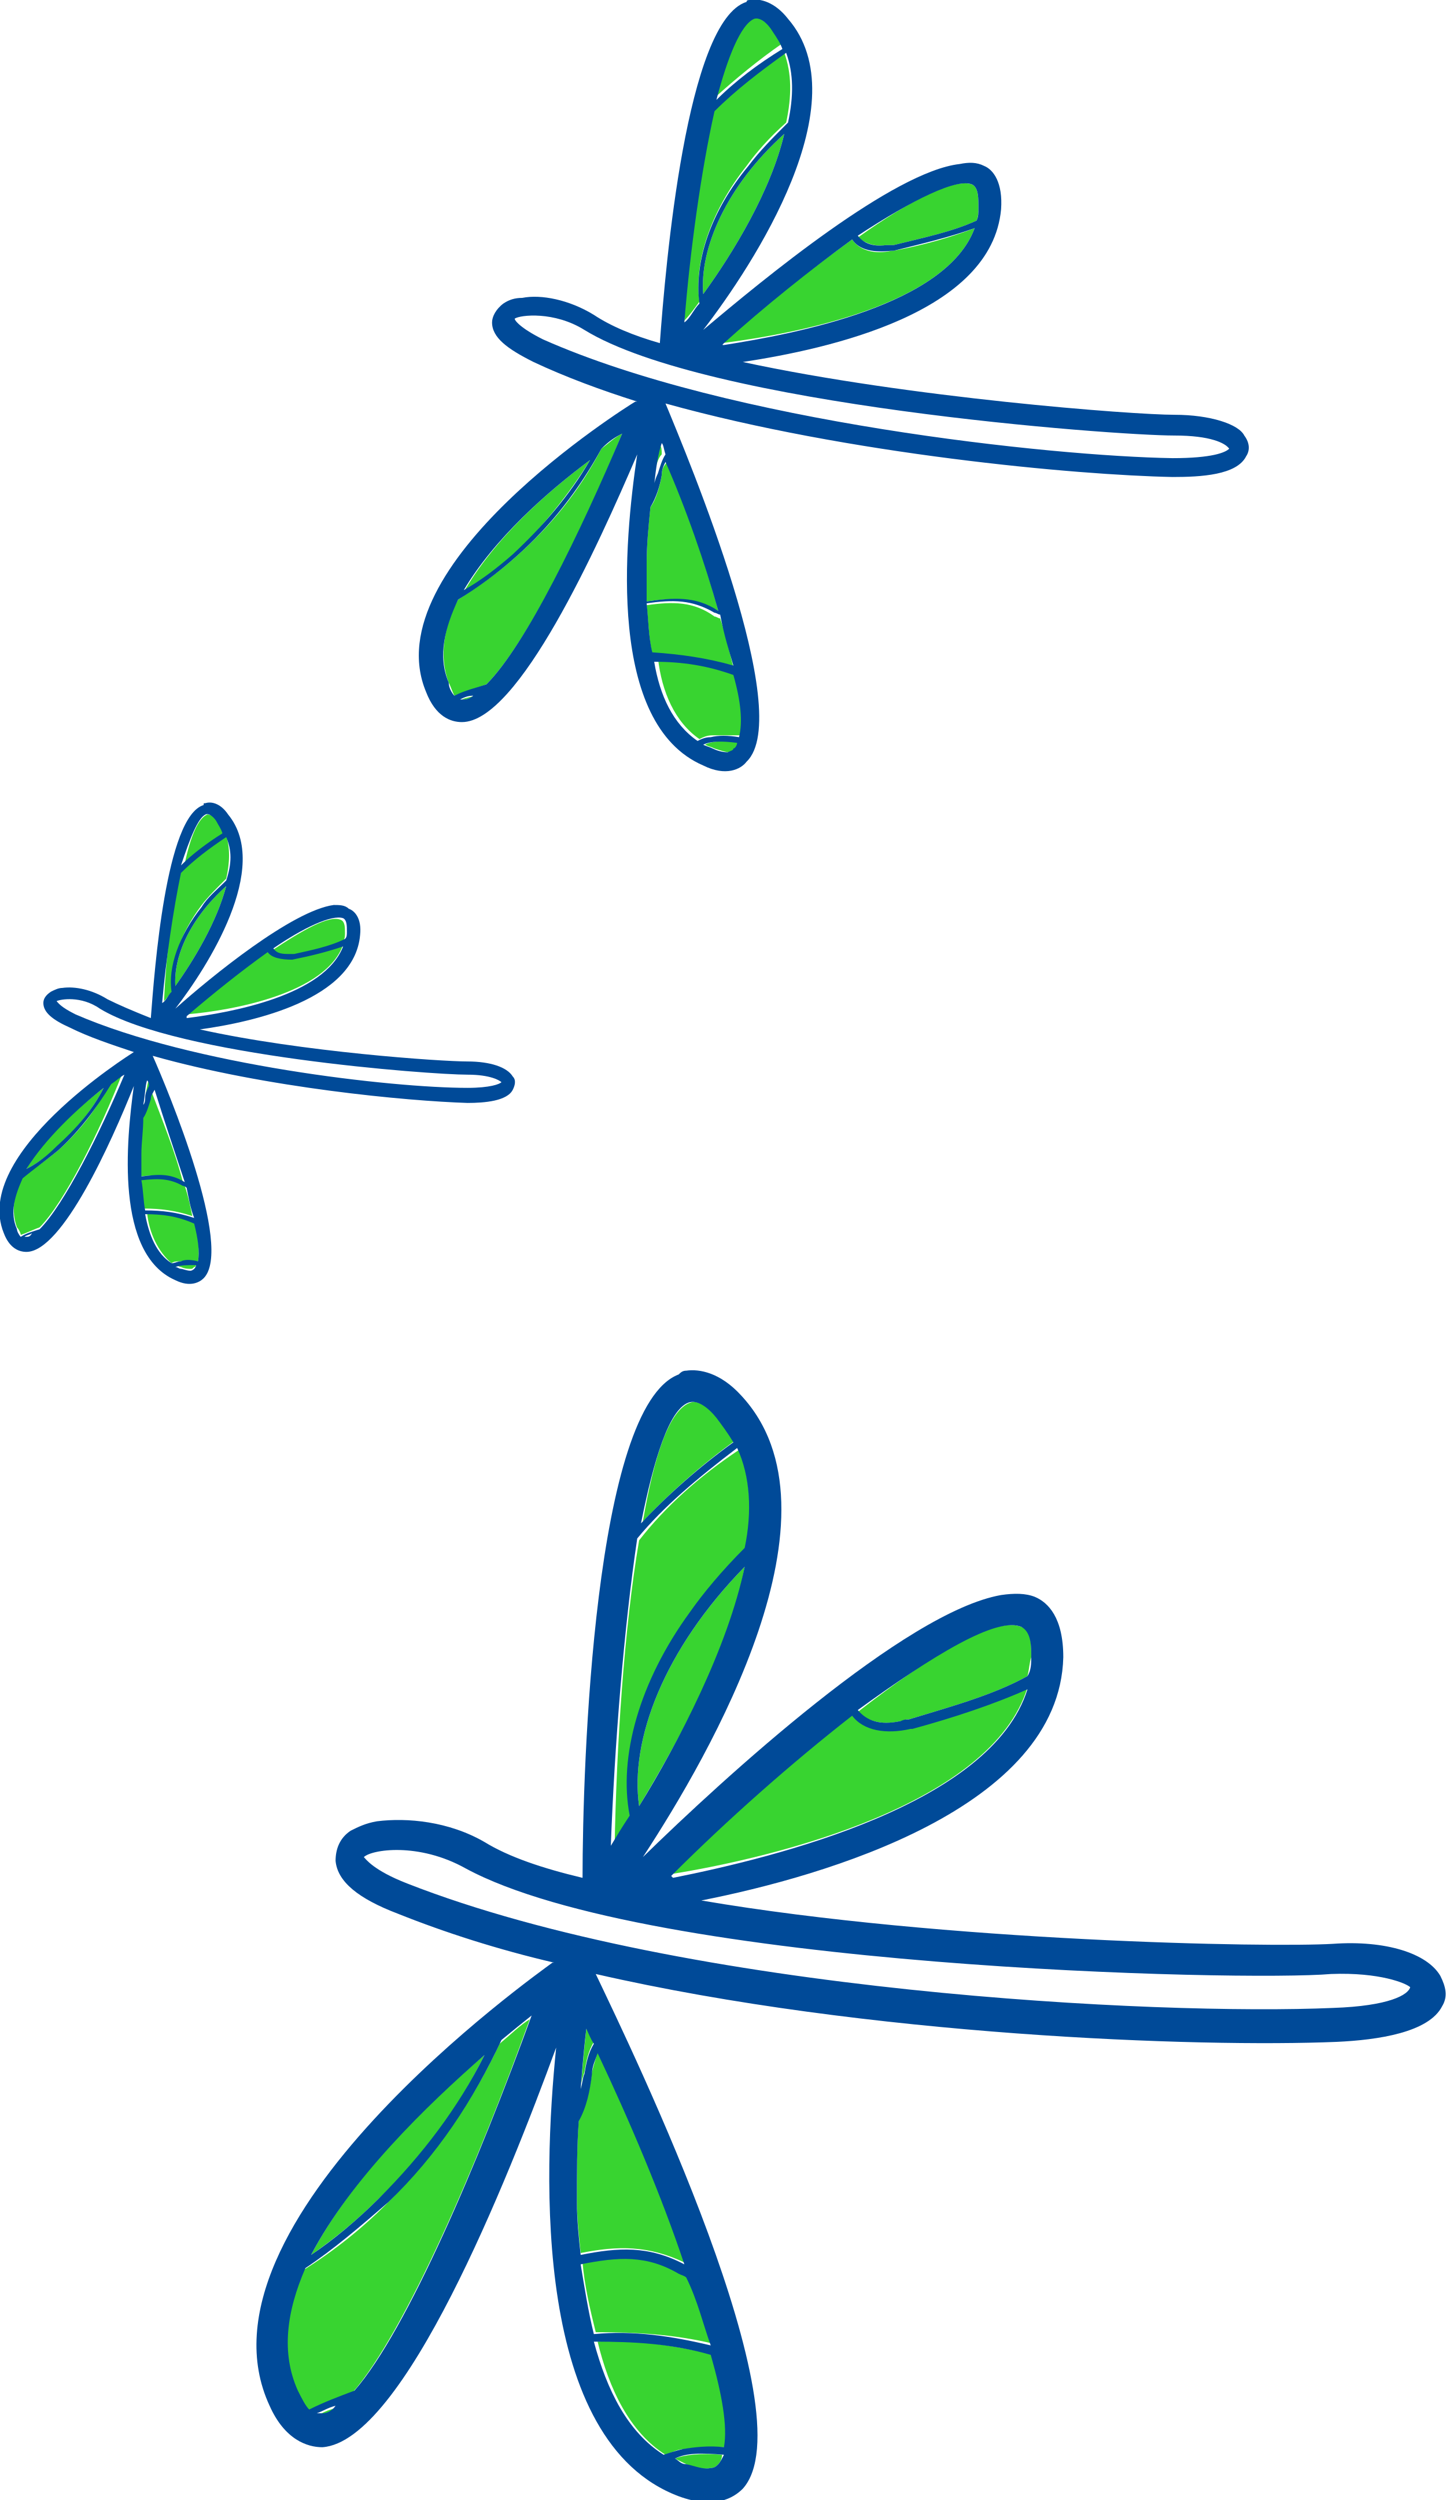 <?xml version="1.0" encoding="utf-8"?>
<!-- Generator: Adobe Illustrator 24.3.0, SVG Export Plug-In . SVG Version: 6.00 Build 0)  -->
<svg version="1.1" id="Layer_1" xmlns="http://www.w3.org/2000/svg" xmlns:xlink="http://www.w3.org/1999/xlink" x="0px" y="0px"
	 viewBox="0 0 76.7 132.6" style="enable-background:new 0 0 76.7 132.6;" xml:space="preserve">
<style type="text/css">
	.st0{fill:none;}
	.st1{fill:#38D430;}
	.st2{fill:#004A98;}
</style>
<path class="st0" d="M70.7,104.8c-4.5,0.2-36-0.3-45.9-5.6c-2.5-1.4-5-1-5.4-0.6c0.1,0.1,0.5,0.7,2.3,1.4c14.7,5.8,39.8,7,49.1,6.6
	c3-0.1,4-0.7,4.2-1C74.7,105.2,73.4,104.6,70.7,104.8z"/>
<path class="st1" d="M25.7,109c-3.2,2.7-7.1,6.6-9.2,10.6c1.3-0.9,2.5-1.9,3.6-3C22.5,114.4,24.3,111.8,25.7,109z"/>
<path class="st1" d="M20.5,116.9c-1.3,1.3-2.8,2.5-4.4,3.5c-1,2.3-1.3,4.5-0.4,6.5c0.1,0.3,0.4,0.7,0.6,1c0.8-0.3,1.5-0.7,2.4-1
	c2.8-3.2,6.7-12.3,9.4-19.8c-0.5,0.3-1,0.8-1.6,1.3C25,111.6,23,114.4,20.5,116.9z"/>
<path class="st1" d="M16.9,128.1c0.1,0,0.1,0,0.2,0c0.2,0,0.5-0.2,0.8-0.4C17.5,127.8,17.2,127.9,16.9,128.1L16.9,128.1z"/>
<path class="st1" d="M35.8,130.4c0.2,0.1,0.4,0.2,0.6,0.3c0.4,0.2,0.9,0.3,1.3,0.2c0.2,0,0.3-0.1,0.4-0.2c0.1-0.1,0.2-0.3,0.2-0.5
	C37.2,130.1,36.3,130.2,35.8,130.4z"/>
<path class="st1" d="M31.4,109.9c-0.1,0.9-0.3,1.8-0.7,2.5c-0.1,1.3-0.1,2.8-0.1,4.3c0,0.9,0.1,1.8,0.2,2.8c2-0.4,3.6-0.4,5.5,0.5
	l0,0c-1.2-3.6-2.9-7.6-4.6-11.2C31.6,109.2,31.5,109.5,31.4,109.9z"/>
<path class="st1" d="M35.3,130.2c0.3-0.1,0.6-0.3,1-0.3c0.6-0.1,1.3-0.1,2.2-0.1c0.1-1.1-0.1-2.8-0.6-4.9c-2.1-0.5-4.1-0.8-6.2-0.7
	C32.3,126.7,33.4,129,35.3,130.2z"/>
<path class="st1" d="M31.1,107.6c-0.1,0.9-0.2,2-0.3,3.2c0-0.3,0.1-0.6,0.2-0.9c0.1-0.6,0.2-1.1,0.5-1.6
	C31.3,108,31.3,107.8,31.1,107.6z"/>
<path class="st1" d="M30.9,120c0.1,1.2,0.4,2.5,0.7,3.7c2.1,0,4.1,0.1,6.2,0.6c-0.3-1.2-0.7-2.4-1.2-3.7c-0.2-0.1-0.3-0.1-0.4-0.2
	C34.4,119.6,32.9,119.7,30.9,120z"/>
<path class="st1" d="M54.5,89.5c-1.8,0.9-3.9,1.4-6.1,2.1l-0.1,0c-1.3,0.4-2.5,0.1-3.1-0.7c-3.1,2.5-6.6,5.5-9.7,8.4
	c0,0.1,0.1,0.1,0.1,0.1C41.2,98.5,52.6,95.7,54.5,89.5z"/>
<path class="st1" d="M47.7,91.3c0.2,0,0.3-0.1,0.4-0.1l0.1,0c2.3-0.7,4.5-1.3,6.3-2.3c0.1-0.4,0.1-0.7,0.2-1c0-0.7,0-1.5-0.5-1.6
	c-1.4-0.6-4.7,1.4-8.7,4.5C46,91.3,46.8,91.5,47.7,91.3z"/>
<path class="st1" d="M36.7,85.6c0.7-1,1.7-2.2,2.9-3.4c0.3-2,0.2-3.8-0.4-5.3c-2.1,1.4-3.9,3-5.3,4.8c-0.8,4.7-1.2,10.9-1.3,16.3
	c0.3-0.5,0.7-0.9,1-1.6C32.9,93.3,34,89.3,36.7,85.6z"/>
<path class="st1" d="M38.1,75.2c-0.4-0.4-1-1-1.5-0.8c-1.1,0.4-1.9,2.8-2.5,6.3c1.4-1.5,3.1-3,4.9-4.3C38.7,76,38.4,75.6,38.1,75.2z
	"/>
<path class="st1" d="M33.9,95.8c2.1-3.5,4.8-8.3,5.6-12.7C35.2,87.5,33.4,92.3,33.9,95.8z"/>
<path class="st2" d="M70.7,103.1c-3.3,0.2-20.6-0.1-33.5-2.3c6.6-1.3,19-4.9,19.2-12.9c0-2.1-0.8-2.9-1.5-3.2
	c-0.5-0.2-1.1-0.2-1.8-0.1c-5.1,0.9-14.7,9.7-19,13.9c3.6-5.5,11-18.3,5.2-24.5c-1.1-1.2-2.2-1.4-2.9-1.3c-0.2,0-0.3,0.1-0.4,0.2
	c-4.5,1.7-5.1,20.8-5.1,26.7c-2.1-0.5-3.9-1.1-5.2-1.9c-1.9-1.1-4.1-1.3-5.7-1.1c-0.6,0.1-1,0.3-1.4,0.5c-0.6,0.4-0.8,1-0.8,1.6
	c0.1,1.1,1.2,2,3.3,2.8c2.5,1,5.3,1.9,8.3,2.6l-0.1,0c-0.8,0.6-19.5,13.8-15,23.5c0.8,1.8,2,2.2,2.8,2.2c4.3-0.3,9.8-14.1,12.4-21.2
	c-0.7,6.9-1.2,20.9,6.5,23.8c1.9,0.7,2.9,0.1,3.4-0.4c3.5-3.9-5.8-23.1-7.8-27.3c14.4,3.3,32,3.9,39.3,3.6c2.2-0.1,4.9-0.5,5.6-1.9
	c0.3-0.5,0.2-1-0.1-1.6C75.7,103.6,73.5,102.9,70.7,103.1z M25.7,109c-1.4,2.8-3.3,5.3-5.6,7.6c-1.1,1.1-2.4,2.2-3.6,3
	C18.6,115.6,22.6,111.7,25.7,109z M17.1,128c-0.1,0-0.1,0-0.2,0c0,0,0,0-0.1,0c0.3-0.1,0.6-0.3,1-0.4C17.6,127.9,17.3,128,17.1,128z
	 M18.8,126.8c-0.8,0.3-1.6,0.6-2.4,1c-0.2-0.2-0.4-0.6-0.6-1c-0.9-2-0.6-4.2,0.4-6.5c1.5-1,2.9-2.2,4.4-3.5c2.6-2.5,4.5-5.4,6-8.6
	c0.6-0.5,1.1-0.9,1.6-1.3C25.4,114.6,21.6,123.6,18.8,126.8z M54.2,86.3c0.5,0.3,0.5,1,0.5,1.6c0,0.3,0,0.7-0.2,1
	c-1.8,1-4,1.6-6.3,2.3l-0.1,0c-0.2,0-0.3,0.1-0.4,0.1c-1,0.2-1.7,0-2.2-0.6C49.5,87.8,52.9,85.7,54.2,86.3z M45.2,91
	c0.6,0.8,1.8,1,3.1,0.7l0.1,0c2.2-0.6,4.3-1.3,6.1-2.1c-1.9,6.1-13.3,8.9-18.8,10c-0.1-0.1-0.1-0.1-0.1-0.1
	C38.6,96.5,42,93.5,45.2,91z M33.9,95.8c-0.5-3.5,1.3-8.3,5.6-12.7C38.6,87.4,36,92.4,33.9,95.8z M36.5,74.4
	c0.5-0.2,1.1,0.3,1.5,0.8c0.3,0.4,0.6,0.8,0.9,1.3c-1.8,1.3-3.5,2.8-4.9,4.3C34.7,77.3,35.5,74.8,36.5,74.4z M33.8,81.6
	c1.4-1.7,3.2-3.2,5.3-4.8c0.7,1.5,0.8,3.4,0.4,5.3c-1.2,1.2-2.2,2.4-2.9,3.4c-2.7,3.7-3.8,7.7-3.2,10.8c-0.4,0.6-0.7,1.1-1,1.6
	C32.6,92.5,33.1,86.3,33.8,81.6z M38.1,130.7c-0.1,0.1-0.2,0.2-0.4,0.2c-0.4,0.1-0.8-0.1-1.3-0.2c-0.3,0-0.4-0.2-0.6-0.3
	c0.6-0.3,1.4-0.3,2.6-0.2C38.3,130.4,38.2,130.6,38.1,130.7z M38.4,129.8c-0.8-0.1-1.6,0-2.2,0.1c-0.4,0.1-0.7,0.2-1,0.3
	c-1.9-1.2-3-3.4-3.7-6c2.1,0,4.1,0.1,6.2,0.7C38.3,127,38.6,128.7,38.4,129.8z M37.7,124.4c-2.1-0.5-4.1-0.8-6.2-0.6
	c-0.3-1.2-0.5-2.5-0.7-3.7c2-0.4,3.5-0.5,5.2,0.5c0.2,0.1,0.3,0.1,0.4,0.2C37,122,37.3,123.3,37.7,124.4z M36.3,120.1L36.3,120.1
	c-1.9-1-3.5-0.9-5.5-0.5c-0.1-0.9-0.2-1.9-0.2-2.8c0-1.5,0-3,0.1-4.3c0.4-0.7,0.6-1.6,0.7-2.5c0-0.4,0.2-0.8,0.3-1.1
	C33.4,112.5,35.1,116.5,36.3,120.1z M30.8,110.8c0.1-1.3,0.2-2.4,0.3-3.2c0.1,0.2,0.2,0.5,0.4,0.8c-0.3,0.5-0.4,1-0.5,1.6
	C30.9,110.2,30.9,110.5,30.8,110.8z M70.7,106.5c-9.2,0.4-34.3-0.8-49.1-6.6c-1.8-0.7-2.2-1.3-2.3-1.4c0.4-0.4,2.9-0.8,5.4,0.6
	c9.8,5.3,41.3,6,45.9,5.6c2.6-0.1,4,0.5,4.2,0.7C74.7,105.8,73.7,106.4,70.7,106.5z"/>
<path class="st0" d="M62.3,23.2c-3.1-0.1-24.7-1.6-31.3-5.6c-1.7-1-3.4-0.9-3.7-0.6c0,0.1,0.2,0.5,1.5,1.1
	c9.8,4.5,27.1,6.3,33.4,6.3c2,0,2.8-0.4,2.9-0.5C65,23.6,64.2,23.2,62.3,23.2z"/>
<path class="st1" d="M31.3,24.4c-2.3,1.7-5.1,4.2-6.7,7c0.9-0.5,1.8-1.2,2.6-1.9C28.8,27.9,30.2,26.2,31.3,24.4z"/>
<path class="st1" d="M27.4,29.5c-1,0.9-2,1.6-3.1,2.3c-0.8,1.5-1,3.1-0.5,4.4c0.1,0.2,0.2,0.5,0.3,0.7c0.6-0.2,1.1-0.4,1.7-0.6
	c2.1-2.1,5.1-8.2,7.2-13.3c-0.4,0.2-0.7,0.5-1.1,0.8C30.7,26.1,29.2,27.9,27.4,29.5z"/>
<path class="st1" d="M24.5,37.1c0.1,0,0.1,0,0.1,0c0.2,0,0.4-0.1,0.6-0.2C24.9,37,24.7,37,24.5,37.1L24.5,37.1z"/>
<path class="st1" d="M37.4,39.5c0.2,0.1,0.3,0.1,0.5,0.2c0.3,0.1,0.6,0.2,0.8,0.2c0.1,0,0.2,0,0.3-0.2c0.1,0,0.2-0.2,0.2-0.4
	C38.4,39.3,37.7,39.3,37.4,39.5z"/>
<path class="st1" d="M35.1,25.2c-0.1,0.6-0.3,1.3-0.6,1.7c-0.1,0.9-0.2,2-0.2,3c0,0.6,0,1.2,0,2c1.4-0.2,2.5-0.2,3.8,0.5l0,0
	c-0.7-2.6-1.7-5.4-2.7-7.9C35.2,24.7,35.1,24.9,35.1,25.2z"/>
<path class="st1" d="M37.1,39.2c0.2-0.1,0.4-0.2,0.7-0.2c0.4,0,0.9,0,1.5,0c0.2-0.8,0.1-1.9-0.2-3.4c-1.4-0.4-2.8-0.6-4.2-0.7
	C35.1,36.7,35.8,38.3,37.1,39.2z"/>
<path class="st1" d="M35,23.6c-0.1,0.6-0.3,1.4-0.4,2.2c0.1-0.2,0.1-0.4,0.1-0.7c0.1-0.4,0.2-0.8,0.4-1C35.1,23.9,35.1,23.7,35,23.6
	z"/>
<path class="st1" d="M34.3,32.1c0.1,0.9,0.1,1.7,0.3,2.6c1.5,0,2.8,0.2,4.3,0.7c-0.2-0.8-0.4-1.7-0.7-2.6c-0.1,0-0.2-0.1-0.3-0.1
	C36.8,31.9,35.7,31.9,34.3,32.1z"/>
<path class="st1" d="M51.7,12.1c-1.3,0.5-2.7,0.9-4.3,1.2l-0.1,0c-0.9,0.2-1.7,0-2.1-0.6c-2.2,1.6-4.7,3.5-6.9,5.4
	c0,0.1,0.1,0,0,0.1C42.2,17.7,50.2,16.2,51.7,12.1z"/>
<path class="st1" d="M47,13c0.1,0,0.2,0,0.3,0l0.1,0c1.6-0.4,3.1-0.7,4.4-1.3c0.1-0.2,0.1-0.5,0.1-0.7c0-0.5,0-1-0.3-1.2
	c-0.9-0.4-3.3,0.8-6.1,2.8C45.9,12.9,46.4,13.1,47,13z"/>
<path class="st1" d="M39.6,8.8c0.5-0.7,1.2-1.5,2.1-2.3C42,5.1,42,3.9,41.6,2.8c-1.4,0.9-2.7,1.9-3.8,3.1c-0.7,3.2-1.3,7.4-1.5,11.1
	c0.3-0.3,0.5-0.6,0.8-1C36.8,13.9,37.7,11.2,39.6,8.8z"/>
<path class="st1" d="M41,1.6c-0.2-0.3-0.7-0.7-1-0.7c-0.8,0.3-1.4,1.9-2,4.2c1-0.9,2.2-1.9,3.5-2.8C41.4,2.2,41.2,1.9,41,1.6z"/>
<path class="st1" d="M37.3,15.6c1.6-2.2,3.6-5.5,4.3-8.5C38.5,9.9,37.1,13.2,37.3,15.6z"/>
<path class="st2" d="M62.3,22c-2.2,0-14.1-0.9-22.9-2.8c4.6-0.7,13.2-2.6,13.7-8.1c0.1-1.4-0.4-2.1-0.9-2.3
	c-0.4-0.2-0.8-0.2-1.3-0.1c-3.5,0.4-10.4,6.1-13.6,8.8C40,14,45.6,5.4,41.8,1c-0.7-0.9-1.5-1.1-2-1c-0.1,0-0.2,0-0.2,0.1
	c-3.2,1-4.3,14-4.6,18.1c-1.4-0.4-2.6-0.9-3.5-1.5c-1.3-0.8-2.8-1.1-3.8-0.9c-0.4,0-0.7,0.1-1,0.3c-0.4,0.3-0.6,0.7-0.6,1
	c0,0.8,0.8,1.4,2.2,2.1c1.7,0.8,3.6,1.5,5.5,2.1l-0.1,0c-0.5,0.3-13.9,8.7-11.1,15.4c0.5,1.3,1.3,1.6,1.9,1.6c3,0,7.2-9.3,9.3-14.2
	c-0.7,4.7-1.6,14.3,3.5,16.5c1.2,0.6,2,0.2,2.3-0.2c2.6-2.5-3.1-16.1-4.3-19c9.7,2.7,21.8,3.8,26.9,3.9c1.5,0,3.4-0.1,3.9-1.1
	c0.2-0.3,0.2-0.7-0.1-1.1C65.7,22.5,64.2,22,62.3,22z M31.3,24.4c-1.1,1.9-2.5,3.5-4.1,5c-0.8,0.7-1.7,1.4-2.6,1.9
	C26.2,28.6,29,26.1,31.3,24.4z M24.6,37.1c-0.1,0-0.1,0-0.1,0c0,0,0,0-0.1,0c0.2-0.1,0.4-0.2,0.7-0.2C25,37,24.8,37.1,24.6,37.1z
	 M25.8,36.3c-0.6,0.2-1.1,0.3-1.7,0.6c-0.1-0.1-0.3-0.4-0.3-0.7c-0.6-1.4-0.2-2.9,0.5-4.4c1-0.6,2.1-1.4,3.1-2.3
	c1.8-1.6,3.3-3.5,4.5-5.7c0.4-0.4,0.7-0.6,1.1-0.8C30.8,28.2,27.9,34.2,25.8,36.3z M51.6,9.8c0.3,0.2,0.3,0.7,0.3,1.2
	c0,0.3,0,0.5-0.1,0.7c-1.3,0.6-2.8,0.9-4.4,1.3l-0.1,0c-0.1,0-0.2,0-0.3,0c-0.7,0.1-1.2-0.1-1.5-0.5C48.4,10.6,50.8,9.4,51.6,9.8z
	 M45.2,12.7c0.4,0.6,1.2,0.7,2.1,0.6l0.1,0c1.6-0.4,2.9-0.7,4.3-1.2c-1.5,4.1-9.5,5.6-13.3,6.2c-0.1,0-0.1,0,0-0.1
	C40.5,16.3,43,14.3,45.2,12.7z M37.3,15.6c-0.2-2.4,1.2-5.7,4.3-8.5C40.9,10.1,38.9,13.4,37.3,15.6z M40,1c0.3-0.1,0.7,0.2,1,0.7
	c0.2,0.3,0.4,0.6,0.5,0.9C40.2,3.4,39,4.3,38,5.3C38.6,3,39.3,1.3,40,1z M37.9,5.9c1.1-1.1,2.4-2.1,3.8-3.1c0.4,1.1,0.4,2.3,0.1,3.7
	C41,7.3,40.3,8,39.7,8.8c-2,2.4-2.9,5.1-2.6,7.3c-0.3,0.3-0.5,0.8-0.8,1C36.6,13.3,37.2,9,37.9,5.9z M38.9,39.7
	c0,0.1-0.1,0.1-0.3,0.2c-0.3,0-0.6-0.1-0.8-0.2c-0.2-0.1-0.3-0.1-0.5-0.2c0.4-0.2,1-0.2,1.8-0.1C39.1,39.5,39,39.7,38.9,39.7z
	 M39.2,39.1c-0.6-0.1-1.1-0.1-1.5,0c-0.3,0-0.5,0.1-0.7,0.2c-1.3-0.9-2-2.4-2.3-4.2c1.5,0,2.8,0.2,4.2,0.7
	C39.3,37.2,39.4,38.3,39.2,39.1z M38.9,35.3c-1.4-0.4-2.8-0.6-4.3-0.7c-0.2-0.8-0.2-1.7-0.3-2.6c1.4-0.2,2.4-0.2,3.6,0.5
	c0.1,0,0.2,0.1,0.3,0.1C38.4,33.7,38.7,34.6,38.9,35.3z M38.1,32.4L38.1,32.4c-1.2-0.8-2.4-0.7-3.8-0.5c0-0.6,0-1.3,0-2
	c0-1,0.1-2,0.2-3c0.3-0.5,0.5-1.1,0.6-1.7c0-0.3,0.1-0.5,0.2-0.7C36.4,27,37.4,29.9,38.1,32.4z M34.7,25.7c0.1-0.9,0.2-1.6,0.4-2.2
	c0.1,0.1,0.1,0.3,0.2,0.6c-0.2,0.3-0.3,0.7-0.4,1C34.8,25.3,34.7,25.6,34.7,25.7z M62.2,24.3c-6.4-0.1-23.5-1.9-33.4-6.3
	c-1.2-0.6-1.5-1-1.5-1.1c0.3-0.2,2.1-0.4,3.7,0.6c6.5,4,28.1,5.6,31.3,5.6c1.9,0,2.7,0.4,2.9,0.7C65,24,64.3,24.3,62.2,24.3z"/>
<path class="st0" d="M24.8,57c-2,0-15.4-1-19.5-3.5c-1-0.7-2.1-0.6-2.3-0.4c0,0.1,0.2,0.3,1,0.7c6.1,2.8,16.8,3.9,20.8,3.9
	c1.3,0,1.7-0.2,1.8-0.3C26.5,57.2,26,57,24.8,57z"/>
<path class="st1" d="M5.5,57.7c-1.4,1.1-3.2,2.6-4.1,4.3C2,61.7,2.5,61.3,3,60.9C4,59.9,4.9,58.9,5.5,57.7z"/>
<path class="st1" d="M3.1,61c-0.6,0.5-1.3,1-1.9,1.4c-0.5,0.9-0.6,1.9-0.3,2.7c0.1,0.1,0.2,0.3,0.2,0.4c0.3-0.1,0.7-0.3,1-0.4
	c1.3-1.3,3.2-5.1,4.4-8.2c-0.2,0.1-0.4,0.3-0.7,0.5C5.2,58.8,4.2,60,3.1,61z"/>
<path class="st1" d="M1.3,65.7C1.3,65.7,1.3,65.7,1.3,65.7c0.2,0,0.3-0.1,0.4-0.2C1.6,65.6,1.4,65.6,1.3,65.7L1.3,65.7z"/>
<path class="st1" d="M9.3,67.1c0.1,0,0.2,0.1,0.3,0.1c0.2,0.1,0.4,0.1,0.5,0.1c0.1,0,0.1,0,0.2-0.1c0.1,0,0.1-0.1,0.1-0.2
	C9.9,67,9.5,67,9.3,67.1z"/>
<path class="st1" d="M7.9,58.3c-0.1,0.4-0.2,0.8-0.4,1c-0.1,0.5-0.1,1.2-0.1,1.9c0,0.4,0,0.8,0,1.2c0.9-0.1,1.5-0.1,2.3,0.3l0,0
	c-0.4-1.6-1.1-3.3-1.7-4.9C8,57.9,7.9,58.1,7.9,58.3z"/>
<path class="st1" d="M9.1,67c0.1-0.1,0.3-0.1,0.5-0.1c0.2,0,0.6,0,0.9,0c0.1-0.5,0-1.2-0.1-2.1c-0.9-0.3-1.7-0.4-2.6-0.5
	C7.9,65.4,8.4,66.4,9.1,67z"/>
<path class="st1" d="M7.9,57.2c-0.1,0.4-0.2,0.9-0.2,1.3c0-0.1,0.1-0.3,0.1-0.4c0.1-0.3,0.1-0.5,0.2-0.6C7.9,57.5,7.9,57.3,7.9,57.2
	z"/>
<path class="st1" d="M7.4,62.5c0,0.5,0.1,1.1,0.2,1.6c0.9,0,1.7,0.1,2.6,0.4c-0.1-0.5-0.2-1-0.4-1.6c0,0-0.1,0-0.2-0.1
	C8.9,62.4,8.3,62.4,7.4,62.5z"/>
<path class="st1" d="M18.2,50.1c-0.8,0.3-1.7,0.5-2.7,0.7l0,0c-0.6,0.1-1,0-1.3-0.4c-1.4,1-2.9,2.2-4.3,3.3c0,0,0,0,0,0.1
	C12.3,53.6,17.3,52.7,18.2,50.1z"/>
<path class="st1" d="M15.3,50.7c0.1,0,0.1,0,0.2,0l0,0c1-0.2,1.9-0.4,2.7-0.8c0.1-0.1,0.1-0.3,0.1-0.4c0-0.3,0-0.6-0.2-0.7
	c-0.6-0.3-2,0.5-3.8,1.7C14.6,50.6,14.9,50.7,15.3,50.7z"/>
<path class="st1" d="M10.7,48c0.3-0.4,0.8-0.9,1.3-1.4c0.2-0.9,0.2-1.6,0-2.3c-0.9,0.6-1.7,1.2-2.4,1.9c-0.5,2-0.8,4.6-0.9,6.9
	c0.2-0.2,0.3-0.4,0.5-0.6C9,51.2,9.5,49.6,10.7,48z"/>
<path class="st1" d="M11.6,43.6c-0.1-0.2-0.4-0.4-0.6-0.4c-0.5,0.2-0.9,1.2-1.2,2.6c0.6-0.6,1.4-1.2,2.2-1.7
	C11.8,44,11.7,43.8,11.6,43.6z"/>
<path class="st1" d="M9.3,52.3c1-1.4,2.2-3.4,2.7-5.3C10,48.8,9.2,50.8,9.3,52.3z"/>
<path class="st2" d="M24.8,56.3c-1.4,0-8.8-0.5-14.2-1.7c2.9-0.4,8.2-1.6,8.5-5c0.1-0.9-0.3-1.3-0.6-1.4C18.3,48,18,48,17.7,48
	c-2.2,0.3-6.5,3.8-8.4,5.5c1.7-2.2,5.1-7.5,2.8-10.3c-0.4-0.6-0.9-0.7-1.2-0.6c-0.1,0-0.1,0-0.1,0.1c-2,0.6-2.6,8.7-2.8,11.3
	C7,53.6,6.3,53.3,5.7,53c-0.8-0.5-1.7-0.7-2.4-0.6c-0.2,0-0.4,0.1-0.6,0.2c-0.3,0.2-0.4,0.4-0.4,0.6c0,0.5,0.5,0.9,1.4,1.3
	c1,0.5,2.2,0.9,3.4,1.3l0,0c-0.3,0.2-8.6,5.4-6.9,9.6c0.3,0.8,0.8,1,1.2,1c1.9,0,4.5-5.8,5.7-8.8c-0.4,2.9-1,8.9,2.2,10.3
	c0.8,0.4,1.3,0.1,1.5-0.1c1.6-1.6-1.9-10-2.7-11.8c6,1.7,13.5,2.4,16.7,2.5c0.9,0,2.1-0.1,2.4-0.7c0.1-0.2,0.2-0.5,0-0.7
	C26.9,56.6,26,56.3,24.8,56.3z M5.5,57.7C4.9,58.9,4,59.9,3,60.8c-0.5,0.5-1,0.9-1.6,1.2C2.4,60.4,4.1,58.8,5.5,57.7z M1.4,65.6
	C1.3,65.6,1.3,65.6,1.4,65.6c-0.1,0-0.1,0-0.1,0c0.1-0.1,0.3-0.1,0.4-0.2C1.6,65.6,1.5,65.6,1.4,65.6z M2.1,65.2
	c-0.3,0.1-0.7,0.2-1,0.4c-0.1-0.1-0.2-0.3-0.2-0.4c-0.4-0.9-0.1-1.8,0.3-2.7C1.8,62,2.5,61.5,3.1,61c1.1-1,2-2.2,2.8-3.5
	c0.3-0.2,0.5-0.4,0.7-0.5C5.3,60.1,3.4,63.9,2.1,65.2z M18.2,48.7c0.2,0.1,0.2,0.4,0.2,0.7c0,0.2,0,0.3-0.1,0.4
	c-0.8,0.4-1.8,0.6-2.7,0.8l0,0c-0.1,0-0.1,0-0.2,0c-0.4,0-0.7,0-0.9-0.3C16.1,49.2,17.6,48.5,18.2,48.7z M14.2,50.5
	c0.2,0.3,0.7,0.4,1.3,0.4l0,0c1-0.2,1.8-0.4,2.7-0.7c-1,2.6-5.9,3.5-8.3,3.8c0,0,0,0,0-0.1C11.3,52.7,12.8,51.5,14.2,50.5z
	 M9.3,52.3C9.2,50.8,10,48.8,12,47C11.5,48.9,10.3,50.9,9.3,52.3z M10.9,43.2c0.2-0.1,0.5,0.2,0.6,0.4c0.1,0.2,0.2,0.3,0.3,0.6
	c-0.8,0.5-1.6,1.1-2.2,1.7C10.1,44.4,10.5,43.4,10.9,43.2z M9.6,46.3c0.7-0.7,1.5-1.3,2.4-1.9c0.3,0.7,0.3,1.4,0,2.3
	c-0.5,0.5-1,0.9-1.3,1.4c-1.2,1.5-1.8,3.2-1.6,4.5c-0.2,0.2-0.3,0.5-0.5,0.6C8.8,50.9,9.2,48.2,9.6,46.3z M10.3,67.3
	c0,0-0.1,0.1-0.2,0.1c-0.2,0-0.4-0.1-0.5-0.1c-0.1,0-0.2-0.1-0.3-0.1c0.3-0.1,0.6-0.1,1.1-0.1C10.4,67.2,10.3,67.3,10.3,67.3z
	 M10.5,66.9c-0.4-0.1-0.7-0.1-0.9,0c-0.2,0-0.3,0.1-0.5,0.1c-0.8-0.5-1.2-1.5-1.4-2.6c0.9,0,1.7,0.1,2.6,0.5
	C10.5,65.7,10.6,66.4,10.5,66.9z M10.3,64.6c-0.9-0.3-1.7-0.4-2.6-0.4c-0.1-0.5-0.1-1.1-0.2-1.6c0.9-0.1,1.5-0.1,2.2,0.3
	c0,0,0.1,0,0.2,0.1C10,63.5,10.1,64.1,10.3,64.6z M9.8,62.7L9.8,62.7c-0.8-0.5-1.5-0.4-2.3-0.3c0-0.4,0-0.8,0-1.2
	c0-0.6,0.1-1.2,0.1-1.9c0.2-0.3,0.3-0.7,0.4-1c0-0.2,0.1-0.3,0.2-0.5C8.7,59.4,9.3,61.2,9.8,62.7z M7.6,58.6c0.1-0.5,0.1-1,0.2-1.3
	c0.1,0.1,0.1,0.2,0.1,0.3c-0.1,0.2-0.2,0.4-0.2,0.6C7.7,58.3,7.7,58.5,7.6,58.6z M24.8,57.7c-4,0-14.6-1.2-20.8-3.9
	c-0.8-0.4-0.9-0.6-1-0.7c0.2-0.1,1.3-0.3,2.3,0.4C9.4,56,22.8,57,24.8,57c1.2,0,1.7,0.3,1.8,0.4C26.5,57.5,26,57.7,24.8,57.7z"/>
</svg>
